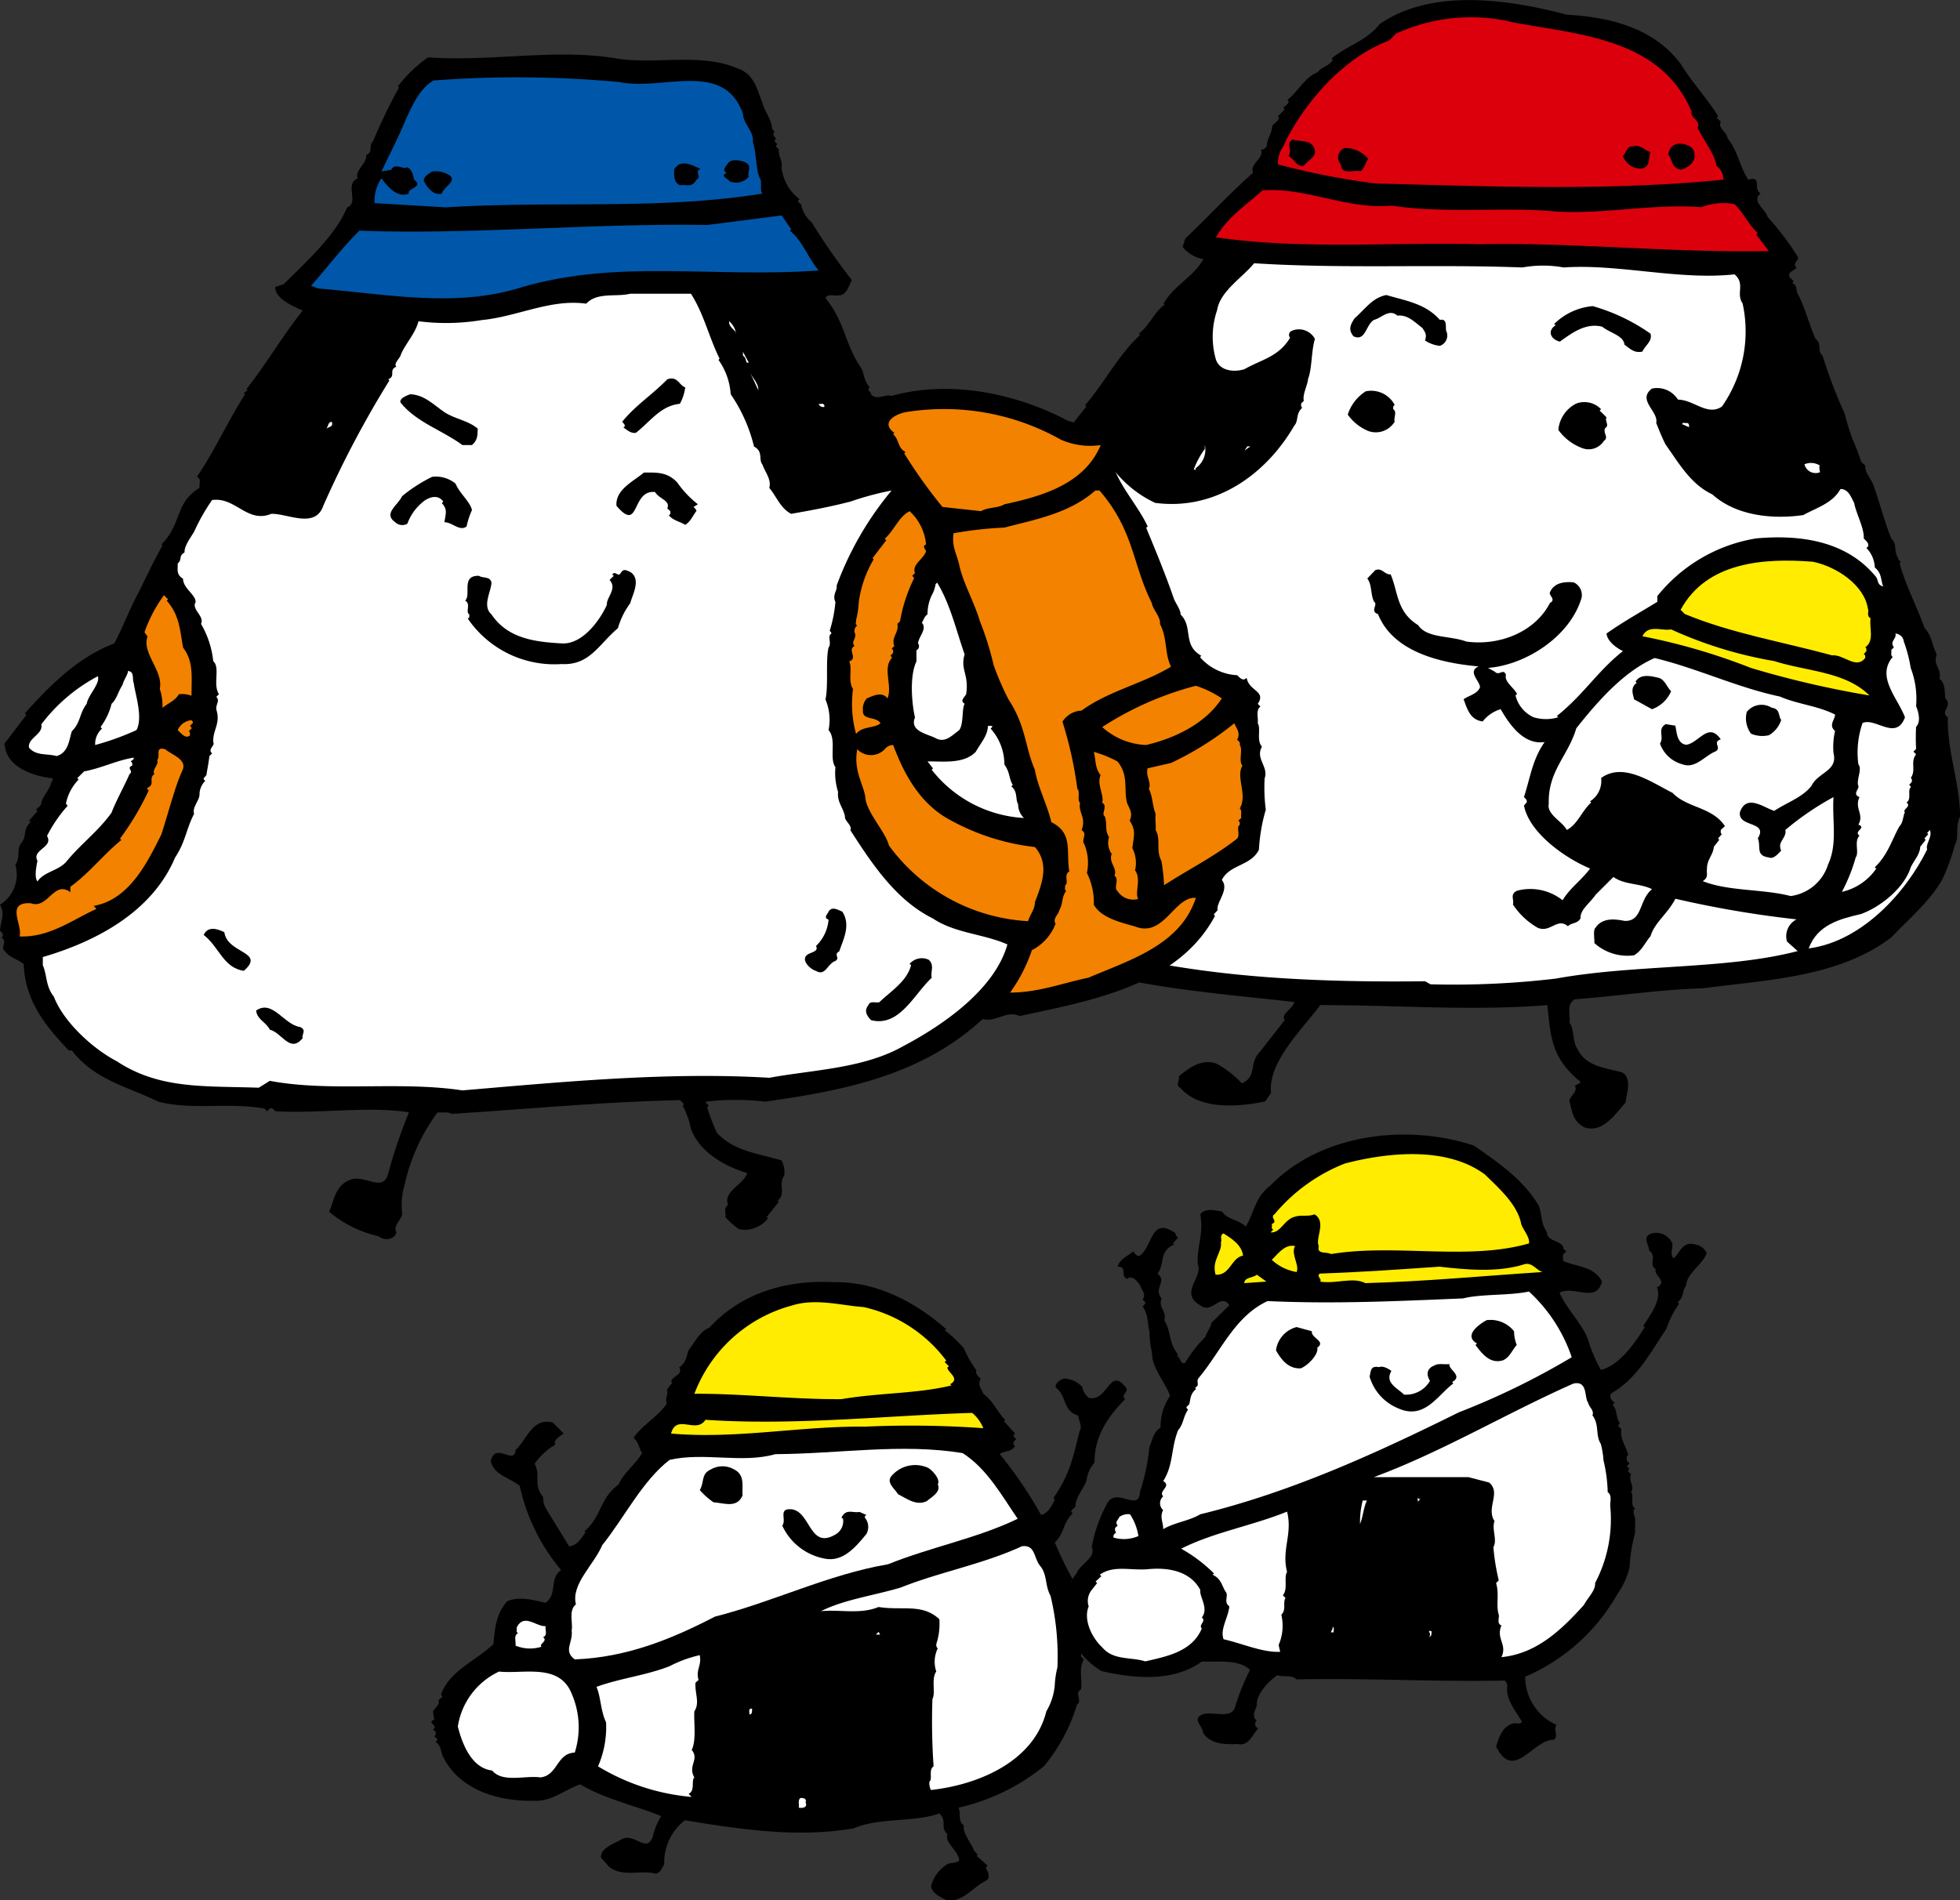 <svg xmlns="http://www.w3.org/2000/svg" width="182.348" height="176.839" viewBox="0 0 182.348 176.839">
  <rect x="0" y="0" width="182.348" height="176.839" fill="#333333" stroke="none"/>
  <g id="Group_543" data-name="Group 543" transform="translate(-1349.531 -686.69)">
    <g id="Group_539" data-name="Group 539" transform="translate(1437.408 686.69)">
      <path id="Path_22630" data-name="Path 22630" d="M1394,757.521c-.213-1.243.356-1.883,0-3.057.64-.853.356-2.064.64-3.059-.322-.674.854-1.527.641-2.311a7.313,7.313,0,0,1,.746-2.56c.179-.32.072-.782.141-1.173,1-1.458,1.14-2.844,1.78-4.48l-.108-.107c.108-.213.5-.318.356-.638l-.108-.143.5-.638-.109-.107c.217-.6.855-1.1.641-1.814.748-.746.392-1.352,1.14-2.311l-.143-.107.535-.533-.143-.107a3.3,3.3,0,0,0,.781-1.529,55.18,55.18,0,0,1,5.618-8.319l-.108-.141c1.814-2.1,3.059-4.624,5.121-6.543l-.141-.107c.925-.64,1.422-1.991,2.418-2.7l-.107-.105c1-1.708,2.808-2.49,3.7-4.125a3.182,3.182,0,0,1-1.921-1.138l.249-.784c2.205-2.1,3.983-4.053,6.294-6.115-.32-.925,1.068-1.281.746-2.2.249.105.392-.107.535-.249,0-.712.5-1.209.5-1.921.213-.249.569-.428.64-.748l-.105-.141.638-.64-.141-.143c.177-.177.5-.354.5-.638l-.108-.108c1.032-.817,1.637-2.132,2.81-2.559.32-.5,1.03-.533,1.422-1.173l-.143-.107c1.458-1.209,3.307-1.67,4.48-3.2,4.835-3.377,12.018-2.311,17.423-.889,3.733.215,8,1.1,10.594,4.588,1.1,1.776,2.49,3.236,3.487,4.87l-.141.141.39.356c-.32.6.567.961.64,1.565.994,1.245,1.1,2.631,1.919,3.84,1.316-.392.392.817,1.14,1.279-.925.712.531,1.529.64,2.17a26.019,26.019,0,0,1,2.806,3.7c.213.39-.569.569-.108,1.03-.211.32-.849.356-.638.889l.389.392-.141.141c.535.32.286.569.5,1,.712,1.35,1,2.7,1.672,4.23.6.356.108,1.1.638,1.529a46.708,46.708,0,0,0,2.062,5.405,23.718,23.718,0,0,0,.748,2.416,16.21,16.21,0,0,1,.782,2.064l.392.354c-.071.64.535,1.209.748,1.814.638,1.778,1.03,3.415,1.67,4.978.6.6.177,1.138.64,1.814-.036.179.177.249.249.356l-.107.141c.392,1.67,1.706,4.266,2.311,6.008.746.819.64,1.529,1.137,2.456-.391,1.03.464,1.243.251,2.273.5.358.5,1.14.531,1.814.783.746-.569,1.209.249,1.78-.07,3.2,1.1,5.972,1.14,9.208-.5,1.1-.036,1.778-.5,2.7a18.52,18.52,0,0,1-1.173,3.2c-1.209,2.1-3.2,3.735-4.729,5.368-4.87,3.7-11.519,3.948-17.531,4.729-4.194.143-7.786.712-11.91,1.03-.817.463-.392,1.424-.5,2.172.463.6.249,1.706.746,2.452.783,1.637,2.6,1.744,4.125,2.168,1.066.535.356,2.241.356,2.81-1,1.1-2.134,2.882-3.84,2.313-1.1-.606-1.1-1.388-1.386-2.418-.072-.428.853-.925.5-1.424.141-.177.39-.141.535-.39-2.7-2.206-2.776-4.089-3.094-7.147-6.968.569-13.9,0-21.12,0-1.957,2.561-4.87,5.37-4.586,8.177l-.535.784c-2.559.533-6.115.817-7.929-1.281-.462-.213.036-.782-.141-1.03.961-.784,2.17-1.742,3.592-1.173a10.108,10.108,0,0,1,2.311,1.812c1.456-.71.6-1.85,1.67-2.949l2.311-2.953c-.428-.531.748-1.03.889-1.672-9.031-1.028-18.63-1.563-26.49-5.757a12.622,12.622,0,0,1-3.733-4.978c.072-.179-.177-.249-.249-.392.462-.392-.32-.712-.141-1.032l-.356-.249a7.258,7.258,0,0,0-.533-2.17c.177-.07.141-.249.141-.39-.461-.213.213-.887-.392-1.138a11.278,11.278,0,0,0-.64-3.84c-.318-.782.25-1.422-.141-2.17Z" transform="translate(-1393.719 -686.69)"/>
      <path id="Path_22631" data-name="Path 22631" d="M1394.948,743.705l.249-.284-.249-.249.249-.249c-.036-.071-.177-.143-.107-.249l.25-.249a.424.424,0,0,1-.143-.392c.143-.392.285-1.281.392-1.671-.07-.072-.177-.145-.107-.249l.248-.249c-.069-.107-.177-.145-.141-.286l.249-.251c-.036-.07-.177-.139-.108-.249.64-.213-.211-.6.251-.887.64-.746.5-1.706.889-2.559-.073-.072-.179-.141-.108-.249l.249-.286a2.954,2.954,0,0,1,.748-2.025c.107,1.279,1.243,2.452,1.422,3.838,1.742,2.134,3.092,4.409,5.26,6.4a10.5,10.5,0,0,0,8.82,2.81c2.273-1.885,5.083-.107,7.68-.889.71-.535.461-1.173.5-1.814-.959-.889-2.454.143-3.449-.356l.533-.533-.141-.105c.746-.463-.358-1.211.39-1.673-.212-.638-.889-.746-1.424-.887-1.351.638-1.814,2.416-2.56,3.447a7.4,7.4,0,0,1-7.288-.141c-1.493-.994-2.347-2.277-3.7-3.305l.107-.145c-1.032-.674-1.316-1.917-2.17-2.808l.141-.143a6.443,6.443,0,0,1-1.671-3.695c-.817-.891-.569-2.277-.638-3.343a1.289,1.289,0,0,1-.143-1.778c.64-1.211.748-2.667,1.527-3.84a31.764,31.764,0,0,1,5.016-8.569c1.207.143,1.386,1.281,2.17,2.026l-.143.143a10.569,10.569,0,0,0,4.23,3.591c5.582.746,10.314-2.633,12.943-7.183.427-.463.107-1.1.746-1.671-.141-.072-.105-.249-.105-.392l.249-.249c-.143-.6.356-1.458.392-2.026.391-1.032.282-2.526.64-3.735a1.684,1.684,0,0,0-2.17-.746.412.412,0,0,0-.141.64c-1.068,1.778-2.669,2.027-4.232,2.915-.961.32-2.311.177-2.667-.889a7.668,7.668,0,0,1,.107-4.588c.284-1.778,2.345-3.023,3.449-4.373,8.32.533,16.568.072,24.96.392a10.69,10.69,0,0,1,3.84,0c5.083-.356,10.737,1.209,15.894.64,1.03.889.105,1.778.748,2.7a12.186,12.186,0,0,1-1.921,9.6c-1.352.925-2.631-.641-4.091-.641a2.292,2.292,0,0,0-2.417-1.03c-1.422,1.066.641,2.132.392,3.2.249.607.531,1.352.887,2.029,1.245,1.742,2.313,3.661,4.339,4.622,2.168,1.957,5.509,2.347,8.462,1.921,1.207-.678,2.737-1.1,3.448-2.418.746-.036,1,.782,1.279,1.281.179.994.961,2.381.891,3.305.211.251.531.428.39.782l-.141.107a2.754,2.754,0,0,1,.781,1.814c.677.569.533,1.138.782,1.778-.674-.215-.354-.6-.782-1.032-2.772-3.269-7.04-3.8-11.023-3.448a14.848,14.848,0,0,0-9.208,5.37v.535c-1.565.959-3.164,1.846-4.729,2.949.071.676.817,1.281,1.529,1.635-2.349,1.849-3.625,4.019-6.153,6.046l.145.108a3.94,3.94,0,0,1-2.313,0,3.015,3.015,0,0,1-1.671-2.029l.143-.143c-.32-.6-1.209-1.136-1.034-1.776-.249-.64-.639.143-1.028-.287l-.641-.354c3.59-.284,7.679-2.987,8.709-6.543a1.308,1.308,0,0,0-.746-1.422c-.887-.072-1.814.036-2.2.925-.141.284.607.674,0,.994-1.386,2.7-4.691,4.019-7.787,3.592-1.492-.567-3.661-.284-4.479-1.529-2.026-1.243-1.849-3.092-2.559-4.727-.535.072-.784-.641-1.422-.392l-.748.782c.463.6.284,1.494.638,2.172.394.249-.424.887.358,1.136,1.384,3.486,5.724,4.552,9.349,4.87-1.03.5.072,1.283.145,1.921-.214.638-1.032.782-1.531,1.138.322.817.571,1.921,1.78,2.062a3.308,3.308,0,0,1,1.669-1.138c.819,1.422,2.136,3.343,4.091,3.059-1.137,1.633-1.316,3.234-1.921,5.119.141.143.32.284.249.5l-.249.284c.463,2.452,3.627,4.8,6.151,5.867-.815,1.1-1.883,1.814-2.559,2.951a4.818,4.818,0,0,0-4.23-.889c-.712.32-.249.855-.391,1.281a6.767,6.767,0,0,0,2.311,2.17c1.173.5,1.814-.994,2.808-.143.32-.354.889-.213,1.175-.746-.072-.783.923-1.458,1.385-2.17l1.672-1.671c1.031.746,2.452.569,3.592,1.137-1.245,1-.853,3.021-2.561,2.951-.889-.179-2.061-.322-2.7.64-.249.213-.07,1.1-.106,1.422a4.6,4.6,0,0,0,3.7,1.138c.746-.463.958-1.1,1.527-1.778.356-1.245,1.635-2.134,2.311-3.484a97.187,97.187,0,0,0,11.27,1.919,1.768,1.768,0,0,0-.887,2.062l.994.889c-6.648,1.742-15.039,1.209-22.5,2.561a80.747,80.747,0,0,1-11.664.531l-.5-.282c-12.338.141-25.281-.533-36.232-4.837-1.279-.712-2.062-2.026-3.341-2.951.211-.463-.714-.961-.5-1.422-1.352-1.491-.714-3.8-1.672-5.369.284-.426-.249-.958-.249-1.279.428-.215.072-.39,0-.64-.284-.535.072-1.173-.392-1.778C1394.558,746.265,1395.161,745.2,1394.948,743.705Z" transform="translate(-1392.637 -674.509)" fill="#fff"/>
      <path id="Path_22632" data-name="Path 22632" d="M1400.248,725.008c.817,1.78,2.7,2.6,4.091,3.842l-1.424.887c-1.919-.6-2.949-2.985-3.84-4.337C1398.9,724.867,1399.858,724.8,1400.248,725.008Z" transform="translate(-1388.445 -648.915)"/>
      <path id="Path_22633" data-name="Path 22633" d="M1401.17,728.744c1.78.6,4.445-.748,5.515,1.03-.251.179-.251.427-.394.64l.143.143c-1.422.746-3.059-.676-4.727,0C1401.136,730.023,1400.354,729.349,1401.17,728.744Z" transform="translate(-1386.7 -645.112)"/>
      <path id="Path_22634" data-name="Path 22634" d="M1406.406,707.894v-.39a2.081,2.081,0,0,1-.887,2.2l.105.107h-.249A7.609,7.609,0,0,1,1406.406,707.894Z" transform="translate(-1382.194 -666.112)" fill="#fff"/>
      <path id="Path_22635" data-name="Path 22635" d="M1410.75,695.609c4.158-.282,7.822,1.814,12.018,1.424,4.835.746,10.24.141,14.72.5,4.443.426,9.351-.712,14.08-.356a5.725,5.725,0,0,1,3.094-.284c.925.925,1.207,1.778,2.167,2.7l-.143.141,1.173,1.529c-8.959.177-18.1-.817-26.877-.64-8.036-.213-16.464.535-24.57-.641C1407.479,698.135,1409.151,697.033,1410.75,695.609Z" transform="translate(-1381.168 -677.898)" fill="#dc000c"/>
      <path id="Path_22636" data-name="Path 22636" d="M1408.288,707.575l-.534.391.249-.391Z" transform="translate(-1379.843 -666.041)" fill="#fff"/>
      <path id="Path_22637" data-name="Path 22637" d="M1409.807,699.521c1.848-3.948,5.546-8.249,9.848-9.85l.641-.64a16.711,16.711,0,0,1,11.023-1.03c6.185,1.138,13.688,1.529,16.5,8.319-.217.463.923.889.531,1.424.464,1.066,1.565,2.381,1.78,3.59a1.57,1.57,0,0,1,.638,1.281c-10.56,1.066-21.581.641-32.39.354a69.384,69.384,0,0,1-9.066-1.776A2.941,2.941,0,0,1,1409.807,699.521Z" transform="translate(-1378.304 -685.897)" fill="#dc000c"/>
      <path id="Path_22638" data-name="Path 22638" d="M1410.2,693.219c.746.249,1.883-.036,2.062,1.03.108.6-.606.853-1.032,1.422-.746.071-.817-.6-1.422-.925C1410.236,694.142,1409.49,693.645,1410.2,693.219Z" transform="translate(-1377.81 -680.235)"/>
      <path id="Path_22639" data-name="Path 22639" d="M1412.783,693.615a2.884,2.884,0,0,1,2.169,1.03c-.32.356-.358.925-.746,1.137-.64-.141-1.78.392-1.814-.638A.929.929,0,0,1,1412.783,693.615Z" transform="translate(-1375.521 -679.85)"/>
      <path id="Path_22640" data-name="Path 22640" d="M1414.254,705.032a2.47,2.47,0,0,1,2.7,1.281c-.179.07-.141.249-.141.39.39.213,0,.889.141,1.138a2.051,2.051,0,0,1-2.452.889,4.428,4.428,0,0,1-1.921-1.529A4.016,4.016,0,0,1,1414.254,705.032Z" transform="translate(-1375.07 -668.618)"/>
      <path id="Path_22641" data-name="Path 22641" d="M1416.055,700.495c1.778.533,3.628.784,4.978,2.311.819-.141.425.817.64,1.14a1.018,1.018,0,0,1-.64,1.279,3.108,3.108,0,0,1-1.386-.5c.177-.5.07-.712-.251-1.173-.71-.533-1.348-1.245-2.311-1.139-.782-.674-1.456.215-2.17.392-.779.428-.779,2.062-1.917,1.529-.463-.569-.356-1,.105-1.671C1414.136,701.74,1414.774,700.744,1416.055,700.495Z" transform="translate(-1374.953 -673.042)"/>
      <path id="Path_22642" data-name="Path 22642" d="M1424.555,724.022c2.029-2.562,4.447-5.3,7.291-6.541,3.981.958,7.642,2.734,11.662,3.587,1.635.714,3.52.855,5.121,1.673,0,.5-.64.961,0,1.529a6.592,6.592,0,0,0-.143,2.062c.426,1.671-1.458,1.778-2.06,3.059-.891,1.1-2.277,1.527-3.45,2.311-.959-.284-2.6-1.635-3.2.141-.179,1.424,2.667.784,1.67,2.418.322.782-.248,1.6,1.03,1.778.392.177.817-.284,1.139-.64-.392-.853.533-1.138.392-1.921a26.423,26.423,0,0,1,4.479-3.057c-.141,2.239.392,4.337-.5,6.258a4.237,4.237,0,0,1-3.484,2.951c-2.631-.676-5.761-.428-8.18-1.386.571-.392.323-.607.392-1.175,0-.853.569-1.243.64-2.026l.5-.64-.107-.141.356-.39c-.141-.072-.107-.249-.107-.394l.39-.354c-1.209-1.812-3.52-1.672-4.87-3.094-1.991-1-4.586-2.878-6.648-1.386a2.245,2.245,0,0,1-1.032,2.17l.108.105c-.891.817-1.281,2.062-2.275,2.56-.392-.78-1.885-1.456-1.673-2.416C1421.89,728,1423.809,726.581,1424.555,724.022Z" transform="translate(-1365.783 -656.248)" fill="#fff"/>
      <path id="Path_22643" data-name="Path 22643" d="M1422.538,702.792l-.145-.108a5.83,5.83,0,0,1,3.592-1.67,17.813,17.813,0,0,1,5.369,2.559c.215.676-.461,1.066-.748,1.67-.746.179-1.173-.284-1.67-.64-.072-.853-1.386-1.1-2.061-1.671-1.529-.39-2.81.569-3.947,1.386C1422.073,704.107,1421.719,703.325,1422.538,702.792Z" transform="translate(-1365.683 -672.529)"/>
      <path id="Path_22644" data-name="Path 22644" d="M1424.1,705.627a2.154,2.154,0,0,1,2.313.533l-.143.108.641.638c-.177.428.32.712-.141,1.032-.179.5.39.817-.107,1.173a1.671,1.671,0,0,1-2.064.64,4.749,4.749,0,0,1-2.166-1.671A3.053,3.053,0,0,1,1424.1,705.627Z" transform="translate(-1365.33 -668.075)"/>
      <path id="Path_22645" data-name="Path 22645" d="M1426.341,693.565c.748-.215,1.1.354,1.672.533-.249.674.072,1.209-.748,1.527a1.768,1.768,0,0,1-1.812-1.173C1425.772,694.167,1425.81,693.529,1426.341,693.565Z" transform="translate(-1362.343 -679.941)"/>
      <path id="Path_22646" data-name="Path 22646" d="M1426.186,718.854c.428-.748,1.386-.535,2.027-.39.674.1.853.849,1.281,1.277a3.043,3.043,0,0,1-1.778,1.673l-1.67-.925c-.074-.428-.394-1.066.248-1.527Z" transform="translate(-1361.901 -655.417)"/>
      <path id="Path_22647" data-name="Path 22647" d="M1429.034,716.161a38.567,38.567,0,0,0,9.6,2.949c2.987.961,6.613.961,8.852,3.2a89.494,89.494,0,0,1-11.021-2.559,57.859,57.859,0,0,0-10.1-2.951C1426.936,715.661,1428.145,716.338,1429.034,716.161Z" transform="translate(-1361.442 -657.594)" fill="#ffec00"/>
      <path id="Path_22648" data-name="Path 22648" d="M1427.721,720.573l.889.143c.143.5.107,1.67,1.032,1.778,1.173-.179,2.062-2.17,3.2-.5-.853.251.177.817-.533,1.137-1,.426-1.849,1.637-3.059,1.173a3.035,3.035,0,0,1-2.062-1.919C1427.614,721.711,1426.9,721.07,1427.721,720.573Z" transform="translate(-1360.628 -653.19)"/>
      <path id="Path_22649" data-name="Path 22649" d="M1428.721,693.416c.569.036,1.353.32,1.283,1.032.141.638-.606,1.245-1.283,1.386-.851-.177-.746-.925-1.137-1.386A1.043,1.043,0,0,1,1428.721,693.416Z" transform="translate(-1360.243 -680.043)"/>
      <path id="Path_22650" data-name="Path 22650" d="M1440.457,713.026c2.239.461,4.8,2.2,5.119,4.373.141.249-.179.64.251.889-.143.887.389,2.1-.5,2.7.141.07.108.213.108.354l-.249.286c.177.07.141.213.141.356-.853,1.1-1.991-.356-3.092-.248-4.552-1.247-9.317-2.029-13.688-3.842l-.394-.39C1430.571,713.026,1435.907,712.67,1440.457,713.026Z" transform="translate(-1359.674 -660.754)" fill="#ffec00"/>
      <path id="Path_22651" data-name="Path 22651" d="M1428.724,706.491c.175.074.141.251.141.392l-.64-.284C1428.225,706.385,1428.545,706.526,1428.724,706.491Z" transform="translate(-1359.603 -667.127)" fill="#fff"/>
      <path id="Path_22652" data-name="Path 22652" d="M1431.3,720.323a1.761,1.761,0,0,1,2.311-.39c.819.1.607.781.891,1.138a2.546,2.546,0,0,1-1.139,1.422,2.7,2.7,0,0,1-1.67-.143A2.394,2.394,0,0,1,1431.3,720.323Z" transform="translate(-1356.666 -654.078)"/>
      <path id="Path_22653" data-name="Path 22653" d="M1435.368,708.587c-.107.32.072.569,0,.64a1.071,1.071,0,0,1-1.422-.746A1.55,1.55,0,0,1,1435.368,708.587Z" transform="translate(-1353.947 -665.276)" fill="#fff"/>
      <path id="Path_22654" data-name="Path 22654" d="M1439.012,733.349c1.957-.71,4.088-2.559,4.623-4.339.285-.638.853-1.171.889-1.919l.5-.641-.108-.141.356-.39-.107-.107.249-.286c.284.642-.426,1.281-.249,1.816-1.989,4.053-6.115,8.567-11.02,9.208C1434.961,734.345,1437.021,733.81,1439.012,733.349Z" transform="translate(-1353.751 -648.294)" fill="#fff"/>
      <path id="Path_22655" data-name="Path 22655" d="M1436.979,737.173c.356-.461-.177-1.494.356-2.026-.6-.428.71-.712-.107-1.032.569-.923-.392-1.529.107-2.56-.71-.284,0-.748-.107-1.03-.213-.607.391-1.529,0-2.028a8.379,8.379,0,0,1,.391-3.838c1.209-.533,3.129,1.706,3.946-.533-.71-1.85-2.7-3.771-1.135-5.618-.251-.141-.074-.428-.144-.64l.249-.249c-.428-.571.282-.784.143-1.281a.838.838,0,0,1,.782.746,13.21,13.21,0,0,1,.64,2.454,8.088,8.088,0,0,1,.5,3.554c.177.428.5,1.424,0,1.921a19.776,19.776,0,0,0,0,2.062l-.249.249.249.249c-.569.746.036,1.46-.5,2.206.141.072.105.213.105.356l-.249.284c.072.072.179.141.143.248-.32.213.105,1.1-.392,1.386.5.394-.426.642-.144.925-.177.249-.141.925-.5,1.281-.674,1.138-1.03,2.6-2.311,3.838l.143.107a5.28,5.28,0,0,1-3.2,2.17A15.71,15.71,0,0,0,1436.979,737.173Z" transform="translate(-1352.214 -657.381)" fill="#fff"/>
    </g>
    <g id="Group_540" data-name="Group 540" transform="translate(1389.665 805.976)">
      <path id="Path_22656" data-name="Path 22656" d="M1369.857,786.633c.179-.318.714-.674.5-.994l.392-.394-.143-.141c.676-2.17,3.343-3.236,4.872-4.729.177-1.6.213-2.7,1.281-3.981,1.138-.5,2.49-.105,3.592.143,1.138-.925.283-2.17,1.422-3.059a18.145,18.145,0,0,1-3.84-7.822c-.925-.784-2.383-.961-2.7-2.311.462-1.85,2.205.459,2.311-1.032,1.068-.959,1.529-3.021,3.448-2.56l1.032,1.032c-.32.213-1.032.639-.782,1.03a6.1,6.1,0,0,0-1.921,1.778c.6,1.173-.177,1.921.784,3.09a2.131,2.131,0,0,0,.389,1.283l2.027,3.307c.712,0,1.209-.855,1.529-1.283l-.107-.1c1.637-1.388,1.386-3.059,3.2-4.373.425-1.068,1.668-1.959,2.165-2.915-.354-.607-.248-.893-.779-1.424.779-1.173,2.347-2.028,3.093-3.2-.213-.463.177-.853,0-1.281l.5-.64-.105-.143c.213-.531,1.138-.638.746-1.277.71-.5.678-1.1.889-1.637.535-.641,1.066-1.778,1.921-2.062,3.021-3.309,7.288-4.481,11.662-4.232,3.768-.072,7.4,1.744,10.383,4.373l-.143.107a11.207,11.207,0,0,1,1.778,1.67,10.422,10.422,0,0,0,1.173,2.062c-.141.179.107.569.392.746-.322.642.036.855.249,1.424.96.71,1.315,1.742,2.026,2.418l-.108.139,1.032,1.141c-.072.07-.177.141-.143.249l.249.282c-.141.141-.32.251-.249.5l.143.141c-.356.569-.994.392-1.422.746a38.743,38.743,0,0,1,3.838,5.654c.676-.141,1-.889,1.281-1.422l-.141-.141c1.565-2.241,1.814-3.769,2.452-6.256.249-.428-.034-.784-.141-1.424-1.46-.463-1.032-1.778-2.029-2.559-.282-.32.394-.855.748-.891a2.486,2.486,0,0,1,1.671.783,1.528,1.528,0,0,0,.64,1.032c1.778.318,1.885-3.023,3.45-.925.211.428-.569.6-.108,1.03-1.814,1.812-2.88,3.7-2.846,5.9a3.081,3.081,0,0,0-.748,1.673c-.211.674-1.064,1.6-1.028,2.418-.141.177-.39.282-.39.5l.141.141c-.963.889-.714,1.776-1.672,2.7a34.071,34.071,0,0,0,1.672,3.448c-.072.071-.179.141-.141.249l.249.249c-.143.071-.107.249-.107.392l.249.249c-.072.072-.179.143-.141.249l.282.284c-.248.074-.107.322-.141.5.249.248.034.96.5,1.279-.214.107-.069.32-.107.5.32.249-.141,1.1.39,1.424-.462.426-.175,1.207-.283,1.776l.283.286c-.531.887-.1,1.919-.283,2.808-.638.356.179,1.066-.356,1.386a16.282,16.282,0,0,1-3.094,5.761,19.368,19.368,0,0,1-7.927,3.84c.215.6,0,.853.249,1.42l.249.249c-.179.678.781,1.744.925,2.311l.356.394-.107.105,1.03.925c-.072.072-.175.143-.141.249.107.249.5.817,0,1.14-1.245.6-2.17,2.062-3.7,1.812-.535-.284-1.283-.6-1.424-1.279a3.3,3.3,0,0,1,1.529-2.062c.354-.213,1.35-.036,1.032-.64-.213-.712-1.316-1.458-1.032-2.17-.712-.6,0-1.173-.746-1.919-2.347.853-5.548.356-7.965,1.384-5.226.927-10.739.074-15.717-.746a4.946,4.946,0,0,0-1.919,4.091c-.215.318-.285.746-.782.887-1.386-.39-3.057.358-4.339-.638l-.779-.889c0-.891,1.207-1.243,1.919-1.671,1.207-.712,2.416,1.492,2.951-.392a6.128,6.128,0,0,1,.746-1.778c-2.49-1-5.191-1.563-7.537-2.951-1.459.5-2.669,1.637-4.339,1.527-3.484.072-7.04-1.138-8.462-4.194-.175-.426-.143-.925-.641-1.281.072-.105.179-.141.141-.284l-.283-.249c.177-.07.141-.249.141-.392l-.249-.249c.569-.354-.641-.6.107-.889Z" transform="translate(-1369.712 -746.672)"/>
      <path id="Path_22657" data-name="Path 22657" d="M1374.787,764.906c2.275.248,5.618-.815,6.756,2.062a7.782,7.782,0,0,1,.286,5.477c-1.708.069-1.565,2.134-3.2,2.311-1.35-.213-3.52.533-4.479-.64-2.1-.249-2.881-2.88-3.2-4.089A6.778,6.778,0,0,1,1374.787,764.906Z" transform="translate(-1368.491 -728.644)" fill="#fff"/>
      <path id="Path_22658" data-name="Path 22658" d="M1373.907,763.668c-.249-.074-.072-.322-.141-.5.674-1.388,1.814-.072,2.7-.143-.074.356.213.853-.248,1.032.5.356-.428.638-.143.887a3.526,3.526,0,0,1-2.418-.105C1373.73,764.448,1373.445,763.916,1373.907,763.668Z" transform="translate(-1365.833 -730.993)" fill="#fff"/>
      <path id="Path_22659" data-name="Path 22659" d="M1376.794,768.955c-.465-1.883,1.669-3.661,2.452-5.511,2.06-2.559,3.695-5.938,6.256-7.929,3.2-.746,6.756.356,9.85-.535,5.974-.034,11.7-1.03,17.421-.1,2.277,1.456,3.661,3.981,5.121,6.113-3.733,1.814-8.108,2.631-12.054,4.232-5.618.959-10.631,3.484-16.106,4.87-4.055,2.1-8.213,3.8-13.048,3.983-1.1-.819-.143-1.529-.286-2.7C1376.543,770.733,1376.08,769.523,1376.794,768.955Z" transform="translate(-1363.349 -738.949)" fill="#fff"/>
      <path id="Path_22660" data-name="Path 22660" d="M1384.228,765.168a11.647,11.647,0,0,1,2.81-1.03c.213.96-.392,1.35-.107,2.311l-.285.251c-.072,1.028.426,1.849-.105,2.665-.073.889.211,2.7-.248,3.592.746.889-.392,1.458.248,2.559-.322.32.105,1.209-.535,1.529l.286.286a20.071,20.071,0,0,1-8.713-2.846,9.145,9.145,0,0,0,.748-4.089c-.535-1.175-.464-2.277-.891-3.307C1379.535,766.308,1382.061,766.021,1384.228,765.168Z" transform="translate(-1362.075 -729.403)" fill="#fff"/>
      <path id="Path_22661" data-name="Path 22661" d="M1384.124,753.443c8.424.567,17.174-.428,24.817-.64a3.561,3.561,0,0,1,1.032,1.422,94.311,94.311,0,0,0-11.023-.143c-5.972-.072-11.873,1.173-18.026.642C1381.421,752.837,1383.271,754.794,1384.124,753.443Z" transform="translate(-1358.627 -740.61)" fill="#ffec00"/>
      <path id="Path_22662" data-name="Path 22662" d="M1391.08,747.933c2.239-.71,4.588,0,6.686.141a13.205,13.205,0,0,1,7.68,4.98l-.143.141.392.392-.143.107c0,.461,1.247,1.028.251,1.563l.141.107c-3.2.782-6.72.676-10.242,1.279-4.481.036-9.385-.533-13.686-.5A13.423,13.423,0,0,1,1391.08,747.933Z" transform="translate(-1357.548 -745.731)" fill="#ffec00"/>
      <path id="Path_22663" data-name="Path 22663" d="M1383.3,755.593a2.16,2.16,0,0,1,2.17,0c1.032.535.71,1.531.783,2.42-.535,1.209-1.672.71-2.7.639a6.724,6.724,0,0,1-1.279-1.138C1382.727,756.7,1382.371,756.021,1383.3,755.593Z" transform="translate(-1357.301 -738.14)"/>
      <path id="Path_22664" data-name="Path 22664" d="M1384.7,766.641h.143c0,.213.032.569-.25.533C1384.63,766.995,1384.489,766.746,1384.7,766.641Z" transform="translate(-1355.011 -726.928)" fill="#fff"/>
      <path id="Path_22665" data-name="Path 22665" d="M1386.907,757.31c1.886.1,1.708,3.874,4.232,2.311a1.423,1.423,0,0,0,.641-1.424l-.143-.105c.428-.891,1.1-.392,1.672-.533l.641.282c-.072.072-.177.143-.143.251a1.341,1.341,0,0,1,.143,1.529c-.889,1.066-2.064,2.56-3.733,2.309a5.429,5.429,0,0,1-4.089-3.092C1386.553,758.268,1385.736,757.272,1386.907,757.31Z" transform="translate(-1353.483 -736.155)"/>
      <path id="Path_22666" data-name="Path 22666" d="M1387.038,770.828c.249-.034.64.038.5.394.213.5-.285.567-.64.5C1386.969,771.435,1386.79,771.076,1387.038,770.828Z" transform="translate(-1352.723 -722.796)" fill="#fff"/>
      <path id="Path_22667" data-name="Path 22667" d="M1395.363,762.889c3.663-1.458,7.647-2.168,11.27-3.838,1.317-.179,1.068,1.171,1.778,1.919.607.889.356,1.706.891,2.7a24.125,24.125,0,0,1,.638,6.648,8.543,8.543,0,0,0-.248,1.673,5.694,5.694,0,0,1-.782,2.416c-1.14,4.622-6.222,6.825-10.739,7.324a1.415,1.415,0,0,1-.141-.781c.32-.215-.107-1.1.39-1.422a59.719,59.719,0,0,1-.108-6.26c.322-.6-.141-1.881.358-2.56a2.859,2.859,0,0,1,.141-2.168c-.141-.071-.141-.249-.141-.392a5.9,5.9,0,0,0,.284-2.311c-1.6-1.493-3.45-.78-5.654-1.136-1.708.71-3.591.211-5.367.39C1390.137,763.991,1392.875,763.637,1395.363,762.889Z" transform="translate(-1351.697 -734.448)" fill="#fff"/>
      <path id="Path_22668" data-name="Path 22668" d="M1390.9,763.3h-.391l.249-.248Z" transform="translate(-1349.152 -730.481)" fill="#fff"/>
      <path id="Path_22669" data-name="Path 22669" d="M1391.293,756.287a2.9,2.9,0,0,1,3.446-.784c.5.32,1.138,1.1.889,1.531.32.71-.569,1.169-1.03,1.563-.994.461-1.85-.248-2.667-.642C1391.645,757.459,1390.827,756.89,1391.293,756.287Z" transform="translate(-1348.514 -738.192)"/>
    </g>
    <g id="Group_541" data-name="Group 541" transform="translate(1448.542 792.266)">
      <path id="Path_22670" data-name="Path 22670" d="M1400.456,780.626c.392-.961,1.847-1.458,1.422-2.454a13.182,13.182,0,0,1,1.529-4.232c.889-1.243,2.88.963,2.951-.887a19.858,19.858,0,0,0,.889-4.232c.284-.6.32-1.281,1.03-1.778a5.079,5.079,0,0,1,.889-2.951c-.424-1.207-1.742-2.7-1.671-3.946a9.974,9.974,0,0,1-.249-2.064c-.213-.78-.072-1.527-.64-2.311.072-.105.286-.177.249-.39l-.249-.251c.392-.5-.143-.923-.249-1.384-.284-.286-.5-.748-1.03-.64l-.141.106c-.714-.249.069-1.138-.891-1.138.143-.71,1.032-1.032,1.422-1.422.179.141.32.535.64.39,1.209-.887,1-3.589,3.2-2.166.179.139.143.39.356.5l-.5.533.141.106c-1.458.569-.854,1.885-1.563,2.7.958.746-.428,1.352.39,2.311-.356.891.5,1.14.249,2.027.677,1.137.358,2.026,1.281,3.2l-.107.143c.392.143.251.746.748.64a12.466,12.466,0,0,1,1.919-2.456c.036-.318.535-.921.535-1.277l1.671-1.637c-.818-1.245-1.6.889-2.7,0-2.026-1.137.32-2.633-.249-3.84-.036-1.883.569-2.774.249-4.622.462-.64,1.458-.356,2.062-.248.249.64,1.529.746,2.168,1.386.819-1.352.819-2.7,2.313-3.842,4.693-4.8,12.658-5.759,18.914-3.695,2.347,1.633,4.624,3.2,6.044,5.616.322.962.179,1.6.746,2.456-.034.887,1.531.746,1.531,1.527l.283.249c-.462.318-.318.569-.283.889,1.245.569,2.844.464,3.592,1.919-.533,2.062-2.633.32-3.948,1.032.712,1.673,2.382,3.092,2.808,4.87a14.887,14.887,0,0,0,1.032,2.311c1.742-.39,3.236-2.6,4.091-3.981l-.145-.107c.606-.959,1.744-2.383,1.281-3.59,1.068-.535-.39-1.175-.107-1.673-.746-.533.179-1.136-.638-1.778.034-.5-.712-1.245.249-1.563a1.637,1.637,0,0,1,1.921.925c.07.5-.249.923.1,1.386.642-.463.783-1.637,2.064-1.281a1.412,1.412,0,0,1,1.032.782c-.358,1.1-1.85,1.85-1.921,3.061-.392.461-.143,1.028-.781,1.528l.141.141a8.373,8.373,0,0,0-1.173,2.311c-1.422,2.1-2.7,4.624-5.119,6.01-.286.32,0,.676.283.889-.072.07-.177.143-.141.249.426.5.215,1.032.64,1.671-.072.072-.177.143-.143.249l.286.286c-.179.853.39,1.493.639,2.416-.249.107-.108.32-.141.5l.249.286-.249.249.249.249c-.072.072-.177.141-.107.248l.249.249c-.284.676.392,1.1,0,1.672.32.282-.141,1.207.392,1.527-.251.107-.106.356-.143.535.25.318.072,1.245.143,1.671a15.63,15.63,0,0,0-.533,3.305,7.3,7.3,0,0,1-1.137,2.454,17.939,17.939,0,0,1-8.569,7.68,4.9,4.9,0,0,0,2.915,4.481c-.354.5.249.925-.249,1.388-1.919-.072-3.7,3.946-5.369.638.177-.569.535-1.993,1.67-2.17.249-.034.569.108.746-.141-.674-1.1-1.491-2.1-1.384-3.2a.664.664,0,0,0-.249-.642c-6.046.145-12.979-.249-19.344-.105-.461-.464-1.245-.177-1.778-.392-.923.6-2.026,1.887-1.919,2.808-.069.287-.568,1.032,0,1.424-.249.107-.107.318-.141.5l.249.251c-.535.569-.891,1.67-1.919,1.42-1.068.038-2.454.072-3.2-1.03.072-.569-1.243-1.386.143-1.778.925-.177,2.418.427,2.808-.533a20.7,20.7,0,0,1,1.422-3.556c-1.066-1.03-3.092-.71-4.48-.782-2.629,1.921-6.292,1.6-9.351.889a7.6,7.6,0,0,1-3.448-4.872C1399.744,783.293,1399.354,781.9,1400.456,780.626Z" transform="translate(-1399.318 -739.778)"/>
      <path id="Path_22671" data-name="Path 22671" d="M1400.544,763.6a1.606,1.606,0,0,1,.282-1.531l.5-.638-.143-.143.533-.5-.141-.141c1.279-.891,2.772-.392,4.373-.5,1.671-.179,3.948,0,4.978,1.919-.107.64.818,1.706.141,2.562.461.356-.354.676,0,1.032-.923,2.166-3.27,2.593-5.262,3.057-1.315-.427-2.951-.072-3.981-1.281C1400.755,766.44,1400.045,764.77,1400.544,763.6Z" transform="translate(-1398.267 -719.692)" fill="#fff"/>
      <path id="Path_22672" data-name="Path 22672" d="M1401.88,759.222c-.141-.107-.105-.249-.105-.392l.249-.249c-.32-.284.069-.533.143-.781a1.406,1.406,0,0,1,1-.249,5.082,5.082,0,0,1,.78,2.025,3.42,3.42,0,0,1-2.311.143C1401.562,759.471,1401.739,759.365,1401.88,759.222Z" transform="translate(-1397.046 -722.214)" fill="#fff"/>
      <path id="Path_22673" data-name="Path 22673" d="M1404.094,766.181c-.5-.5.819-.925,0-1.422.962-1.494.714-3.093,1.388-4.729.533-.64.426-1.173.923-1.919-.07-.074-.177-.143-.139-.249l.249-.249c.141-.535.069-.925.638-1.424l-.105-.105c.533-.286.036-.535.354-.925,2.1-2.524,3.343-5.726,6.4-7.147,6.223.286,12.195,0,18.2-.249,1.637-.426,4.338-.249,6.115-.64a14.632,14.632,0,0,1,3.981,6.115,69.468,69.468,0,0,1-10.489,5.121c-7.75,3.838-15.609,7.432-24.071,9.494-1.068.638-2.382.746-3.45,1.386.038-.571-.356-1.138,0-1.778A.847.847,0,0,1,1404.094,766.181Z" transform="translate(-1394.885 -732.516)" fill="#fff"/>
      <path id="Path_22674" data-name="Path 22674" d="M1414.639,757.422c.533,2.1-.533,3.518,0,5.616-.32.5.105,1.6-.392,2.17l.249.249c-.285.461.107,1.066-.39,1.563a4.472,4.472,0,0,1-.25,2.81l.143.638c-1.671.073-3.52-.78-5.264-1.169-.354-.927.428-1.992.535-3.059-.535-.392-.107-.891-.286-1.281-.426-.569-.39-1.245-1.277-1.67l.141-.107a14.1,14.1,0,0,0-3.059-2.311C1407.812,759.341,1411.4,758.737,1414.639,757.422Z" transform="translate(-1393.909 -722.333)" fill="#fff"/>
      <path id="Path_22675" data-name="Path 22675" d="M1406.939,745.188c.143-.141-.177-.638.249-.782.784.5,1.672,1.064,1.814,2.06-1.1.179-1.209,1.885-2.56,1.778C1406.052,746.86,1407.082,746.182,1406.939,745.188Z" transform="translate(-1392.362 -735.202)" fill="#ffec00"/>
      <path id="Path_22676" data-name="Path 22676" d="M1408.912,746.336l.887.64-2.06.145C1407.775,746.549,1408.52,746.658,1408.912,746.336Z" transform="translate(-1390.992 -733.294)" fill="#ffec00"/>
      <path id="Path_22677" data-name="Path 22677" d="M1409.222,747.721c-.248-.108-.072-.356-.143-.533.641-.213-.213-.6.249-.889a16.317,16.317,0,0,1,6.543-4.729c3.948-1.032,9.494-1.635,13.05,1.03,1.314,1.281,2.949,2.739,3.343,4.481.07.533.851,1.281.746,1.921-5.618,1.635-12.481,0-18.418.994-.389-.249-1.352.07-1.137-.746-.356-.748.748-2.241-.394-2.951-.708.249-1.207,0-1.919.249-.923.285-1.279,1.529-2.168,1.424Z" transform="translate(-1389.772 -738.873)" fill="#ffec00"/>
      <path id="Path_22678" data-name="Path 22678" d="M1411.2,745.011c-.428.71.426,1.778.141,2.416a4.454,4.454,0,0,1-2.311-1.135C1409.595,745.757,1410.237,744.8,1411.2,745.011Z" transform="translate(-1389.72 -734.634)" fill="#ffec00"/>
      <path id="Path_22679" data-name="Path 22679" d="M1411.142,748.786l1.422.39c-.105.642,1.352.925.5,1.531.145.567-.78,1.6-1.525,1.919-1.14.07-1.814-.784-2.313-1.671A2.579,2.579,0,0,1,1411.142,748.786Z" transform="translate(-1389.525 -730.872)"/>
      <path id="Path_22680" data-name="Path 22680" d="M1411.342,746.733c4.088-.143,7.432-.392,11.128-.641,2.49.284,5.475.569,7.965-.249.712-.141,1.138.676,1.635.746-5.475.356-11.055.889-16.5,1.034-1.173-.607-2.739.105-4.23-.145C1411.626,747.3,1410.95,746.982,1411.342,746.733Z" transform="translate(-1387.555 -733.797)" fill="#ffec00"/>
      <path id="Path_22681" data-name="Path 22681" d="M1411.939,762.82c.215,0,.07.32.107.5h-.249C1411.8,763.14,1412.009,763.035,1411.939,762.82Z" transform="translate(-1386.979 -716.996)" fill="#fff"/>
      <path id="Path_22682" data-name="Path 22682" d="M1413.422,756.9h.392c-.356.786-.356,1.531-.641,2.172A8.023,8.023,0,0,1,1413.422,756.9Z" transform="translate(-1385.654 -722.847)" fill="#fff"/>
      <path id="Path_22683" data-name="Path 22683" d="M1414.494,750.8c.318-.141.815.107,1.137.356-.641,1.1.533,1.565,1.173,2.2a2.568,2.568,0,0,0,2.416-1.279c-.392-.64-.249-1.173.392-1.422.392-.249.959-.071,1.422-.143-.141.5,1.316,1.1.249,1.67l.107.143c-1.46,1.068-2.667,3.413-5.121,2.311a4.581,4.581,0,0,1-2.667-2.951C1413.746,751.091,1413.677,750.663,1414.494,750.8Z" transform="translate(-1385.194 -729.157)"/>
      <path id="Path_22684" data-name="Path 22684" d="M1432.361,751.452c1.386-.318.994,1.317,1.386,1.778.036.356.6.746.392,1.173.674.889.249,1.812.782,2.667a7.859,7.859,0,0,1,.248,1.527,13.74,13.74,0,0,1,.391,2.953c.462.318.177.959.249,1.422a12.716,12.716,0,0,1-1.422,7.04c.07.676-.676,1.35-1.032,2.026-2.2,2.454-4.479,4.55-7.68,4.87.571-1.207-.533-1.706,0-2.951-.462-.177-.177-.674-.249-1-.284-.923.072-1.881-.249-2.949l.249-.249a20.073,20.073,0,0,1-.5-3.094c.392-.64-.177-1.67.105-2.418-.815-1.243.641-2.631-.5-3.59l-1.919-.5H1413.8C1420.2,757.78,1426.1,754.227,1432.361,751.452Z" transform="translate(-1385 -728.276)" fill="#fff"/>
      <path id="Path_22685" data-name="Path 22685" d="M1415.856,756.777c.072.036.143.179.248.107l-.248.249Z" transform="translate(-1382.967 -722.971)" fill="#fff"/>
      <path id="Path_22686" data-name="Path 22686" d="M1416.623,763.037c0,.213.038.531-.248.5C1416.766,763.355,1416.056,762.858,1416.623,763.037Z" transform="translate(-1382.455 -716.819)" fill="#fff"/>
      <path id="Path_22687" data-name="Path 22687" d="M1419.77,748.491a2.794,2.794,0,0,1,2.559,1.03,3.753,3.753,0,0,0,.249,1.281c-.426.461-.638,1.138-1.277,1.424-1.175.354-1.887-.535-2.561-1.424l.141-.141C1417.638,749.949,1418.953,748.953,1419.77,748.491Z" transform="translate(-1380.481 -731.218)"/>
    </g>
    <g id="Group_542" data-name="Group 542" transform="translate(1349.531 691.754)">
      <path id="Path_22688" data-name="Path 22688" d="M1349.531,768.36a3.281,3.281,0,0,0,1.422-3.731c.5-.642.11-1.35.5-1.919.676-.819.107-1.245.925-2.029l-.141-.143.78-.887-.139-.143c.177-.179.5-.354.5-.641.105-.569.853-1.315.923-1.919.143-.071.107-.213.107-.356-1.706-.177-3.838-.925-4.337-2.561l-.143-.638,2.062-2.7-.144-.145c2.454-2.736,4.98-5.224,8.321-6.505.819-1.565,1.245-2.774,2.062-4.373.82-1.563,1.386-2.915,2.418-4.729l-.105-.107c1.955-1.921,1.207-3.84,3.554-5.262-.072-.32.215-.853-.249-1.03,1.635-2.382,2.951-5.3,4.48-7.68l-.107-.107.356-.284-.107-.107c1.919-2.416,3.235-4.8,5.226-7.289-.959-.426-2.593-1.138-2.559-2.2l.783-.249c2.17-2.17,4.833-4.552,5.9-7.147,1.171-.428-.284-2.2.994-2.7-.354-.676.924-1.458.784-2.168.712-.32.177-.925.638-1.281a49.885,49.885,0,0,1,2.418-5.013l-.105-.105a12.6,12.6,0,0,1,2.808-2.7c6.115.426,11.946-.889,17.777.141,3.592.5,7.678-.569,11.021.889,1.6.533,1.814,2.026,2.311,3.2.107.64.891,1.6.891,2.418l.248.284c-.141.072-.105.213-.105.356l.248.284c-.072.07-.179.141-.143.248l.249.249c-.036.072-.177.143-.105.249l.249.249c-.072.676.354.961.249,1.673a4.229,4.229,0,0,0,1.67,2.951c-.072.072-.177.141-.141.249l.284.249a2.941,2.941,0,0,0,.994,1.67,57.8,57.8,0,0,0,3.733,5.37c-.249.392-.463,1.458-1.281,1.422-.39.072-.923-.213-1.171.249,1.885,2.349,1.74,4.232,3.343,6.543.284.569.177,1.068.781,1.778-.392.248.177.392.105.64.569.6,1.352-.072,1.919.141,5.477-1.529,11.63-.213,16.393,2.313a7.525,7.525,0,0,0,3.449.249c1.209-.322,1.529-1.993,3.095-1.529a1.3,1.3,0,0,1,.746,1.137c.07.5-.533.676-.889,1.138l.143.141-.641.891.107.141a17.523,17.523,0,0,0-1.672,2.311c.64,1.778,2.311,3.627,3.094,5.367l-.143.107c.925,2.241,1.742,4.2,2.559,6.543.108.392.676,1.1.643,1.529,1.207,1.209.141,2.81,1.919,3.84l-.107.143a4.946,4.946,0,0,0,3.448,1.67c.215.177.428.5.748.354l.141-.105c.214,1.245,1.849,1.209,1.03,2.416l.25.249c-.461.356-.179,1.034-.25,1.565.32.463-.141,1.6.392,2.17-.641,1.137.642,1.849.248,2.951a16.125,16.125,0,0,0,.108,2.915,16.435,16.435,0,0,0-.64,3.733c-.781,1.531-2.736,1.352-3.449,2.808.746.891-.569,2.1-.389,2.808l-.358.394.108.143c-3.484,6.507-11.59,7.891-18.169,9.315-1.279-.571-2.132.6-3.448.283-5.654,5.228-12.873,6.65-20.231,7.68a23.963,23.963,0,0,0-5.511,0c-.036.177.179.248.249.356-.036.107-.143.141-.107.284a19.172,19.172,0,0,0,.889,2.275c1.635,1.742,3.948,1.921,6.01,2.561a2.44,2.44,0,0,1,.249,1.42c-.6.748.213,1.78-.641,2.313l.143.105-1.14,1.424.108.141a2.757,2.757,0,0,1-2.667,1,6.4,6.4,0,0,1-1.279-1.138c.072-.39-.215-.784.249-1.138-.5-1.243,1.456-1.885,1.778-2.953-2.134-.638-4.409-1.953-5.228-4.087a7.76,7.76,0,0,0-.782-2.206l.143-.107-.392-.39c-7.5.179-13.867.817-21.263,1.281-.354-.251-.853-.072-1.279-.145a17.583,17.583,0,0,0-3.059,6.688,6.769,6.769,0,0,0-.249,2.667c.072.569-.887,1.136-.533,1.814-.179.746-1.176.78-1.673.354a10.688,10.688,0,0,1-4.584-2.275c.459-.927.5-2.383,1.919-2.951,1.35-.6,3.128,1.279,3.59-.642a48.8,48.8,0,0,1,1.921-5.654c-3.769-.6-8.356.145-12.445-.105-.141-.143-.249-.354-.5-.249l-.249.249-.248-.249c-3.448-.6-6.682.179-9.882-.64-2.882-1.422-5.9-1.989-8.036-4.763h-.284c-2.56-2.669-4.055-4.872-4.2-8.036-.6-.5-1.317-.569-1.814-1.281-.356-.284.356-.851-.249-1.171.249-.177.105-.5-.143-.642C1349.6,769.855,1350.028,769.215,1349.531,768.36Z" transform="translate(-1349.531 -689.237)"/>
      <path id="Path_22689" data-name="Path 22689" d="M1351.611,736.1c1.635.6,2.134-2.17,3.7-1.03v-.5c1.778-1.281,3.023-2.953,4.729-4.339l-.107-.141a25.983,25.983,0,0,0,2.667-4.481c-.07-.07-.177-.143-.105-.249.748-.356.036-.853.638-1.281-.284-.39.464-.887.251-1.279.356-.464-.251-1.281.748-1.032.6.535,2.167.963,1.563,2.062a19.466,19.466,0,0,0-.783,2.17c-.39,1.207-.78,2.631-1.135,3.7-1.245,2.488-2.953,6.08-6.294,6.648l.249.286c-2.275,1.03-4.373,2.667-7.147,2.559C1350.9,738.127,1349.23,735.991,1351.611,736.1Z" transform="translate(-1348.765 -657.116)" fill="#f38200"/>
      <path id="Path_22690" data-name="Path 22690" d="M1352.036,722.813a15.92,15.92,0,0,1,5.26-4.481c.25.676-.923,1.78-1.031,2.56-.712.927-.533,1.708-1.386,2.559-.248.714-.284,1.993-1.422,2.311-.855-.249-1.919,0-2.559-.78C1350.719,724.093,1352.246,723.737,1352.036,722.813Z" transform="translate(-1348.194 -660.47)" fill="#fff"/>
      <path id="Path_22691" data-name="Path 22691" d="M1351.364,731.74c-.567-1.032,1.531-1.245.889-2.311a13.117,13.117,0,0,1,1.921-2.808c-.072-.107-.179-.143-.143-.286a4.525,4.525,0,0,1,1.175-2.168l-.141-.107.638-.64c1.6-.284,3.021-1.03,4.622-1.279.036.179-.179.249-.284.354.177.107.143.249.143.392-.6.213.177.5-.25.781-.462,1.066-1.313,2.6-1.671,3.592-1.28,1.778-2.877,2.917-4.232,4.588-.781.853-2.026.889-2.667,1.814C1351.081,733.3,1351.225,732.451,1351.364,731.74Z" transform="translate(-1347.88 -656.704)" fill="#fff"/>
      <path id="Path_22692" data-name="Path 22692" d="M1351.534,762.159c4.978-1.458,10.168-4.2,12.3-9.246,1-1.525,1.032-2.665,1.778-4.087-.213-.571.5-1.243.5-1.778a1.783,1.783,0,0,1,.533-1.281c-.07-.072-.177-.141-.143-.249l.248-.284c.107-.676.179-.959.286-1.78l.249-.249c-.461-.39.32-.746.107-1.028-.07-1.14.71-1.744.282-3.059-.034-.569.358-.784,0-1.173l.249-.249c-.6-.889.145-2.49-.531-3.059a8.688,8.688,0,0,0-1.14-3.484c.356-.712-.923-1.352-.5-2.026,0-.712-1.171-1.279-1.171-2.17-.676-.426-.464-.889-.5-1.42.462-.394.036-.676.64-1.032-.036-.607.569-1.386.889-1.921a18.046,18.046,0,0,1,1.671-2.951c2.17-.32,3.271,2.2,5.513,1.281,1.527-.036,4.087,1.422,4.834-.748a94.36,94.36,0,0,1,6.151-11.662l-.107-.107c.748-.318,0-.853.748-1.171-.249-.32.249-.676.392-1.032.354-.994,1.386-2.027,1.671-3.2a20.243,20.243,0,0,0,5.866-.107c3.341-.32,6.4-1.991,9.741-1.529,1.034-1.1,2.74-.6,4.091-.923h5.652c1.211,1.883,1.673,4.053,2.667,6.044l-.105.107a6.242,6.242,0,0,1,1.137,3.2,14.752,14.752,0,0,1,2.17,4.87c.887.463.39,1.173.78,1.673.25.71.855,1.386.64,2.168.676.817,1.032,1.885,2.029,2.418,2.026-.354,3.554-.64,5.511-1.138a27.918,27.918,0,0,1,3.838-1.032,30.007,30.007,0,0,0-5.117,8.856c.108.426-.429.815-.109,1.527a12.676,12.676,0,0,1-.531,2.667c.069.105.175.141.141.284-.392.213.07.889-.249,1.279-.284,1.211,0,3.486-.284,4.836a4.875,4.875,0,0,1,.284,2.844c.78.891.034,2.6.639,3.45a5.888,5.888,0,0,0,.249,2.311c-.107.925.465,1.422.64,2.275-.072.39.712.853.5,1.279,1.991,3.094,4.23,6.509,7.68,8.215,2.063,1.384,4.691,1.422,6.933,2.416-1.174,4.16-5.9,7.468-9.743,9.492-3.661,2.062-8.354,2.172-12.409,2.917-9.456-.569-19.342.392-28.55,1.173-5.9-.889-12.268.177-17.922-.889l-1.028.64c-4.944-.179-9.209.177-13.193-2.454-2.38-1.243-5.014-3.769-5.865-6.01-.783-.994-.607-1.919-1.032-2.949Z" transform="translate(-1347.551 -678.164)" fill="#fff"/>
      <path id="Path_22693" data-name="Path 22693" d="M1354.629,723.45l-.141-.141a6.122,6.122,0,0,0,1.03-2.17c.462-.39.607-1.136,1.03-1.776.038-.32.5-.961.5-1.281.641.107.354.746.533,1.137.108.961.889,3.2.249,4.373a24.671,24.671,0,0,1-3.84,1.388A1.909,1.909,0,0,1,1354.629,723.45Z" transform="translate(-1345.135 -660.717)" fill="#fff"/>
      <path id="Path_22694" data-name="Path 22694" d="M1356.29,717.991a12.951,12.951,0,0,1,1.814-3.448l.39.392-.141.107c1.209,1.35,1.243,2.808,1.529,4.371.994,1.314.782,2.7.782,4.481a2.568,2.568,0,0,0-1.176-.141c-.318.6-1.1.887-1.527,1.279a4.867,4.867,0,0,0-.248-1.776c.356-1.673-1.706-3.343-1.138-4.872Z" transform="translate(-1342.848 -664.217)" fill="#f38200"/>
      <path id="Path_22695" data-name="Path 22695" d="M1359.126,720.39c.072.1.177.141.107.283l-.249.248c.07.072.177.143.141.249l-.249.248c.141.072.107.251.107.394-.429.354-.819-.215-1.14-.5A1.55,1.55,0,0,1,1359.126,720.39Z" transform="translate(-1341.311 -658.437)" fill="#f38200"/>
      <path id="Path_22696" data-name="Path 22696" d="M1360.981,730.467c.284,2.027,3.876,1.778,1.814,3.592-1.919-.282-2.275-2.205-3.735-3.341C1359.454,729.865,1360.343,730.147,1360.981,730.467Z" transform="translate(-1340.11 -648.783)"/>
      <path id="Path_22697" data-name="Path 22697" d="M1365.6,735.641c.676.286.107.712.249,1.032-1.171,1.458-1.917-.5-3.059-.784-.354-.71-1.171-.925-1.277-1.776C1363.038,733.045,1364.1,735.428,1365.6,735.641Z" transform="translate(-1337.687 -645.138)"/>
      <path id="Path_22698" data-name="Path 22698" d="M1368.566,698.191c10.558.392,21.44-.71,32.39-.533l6.9-.887.889,1.279-.108.141c1.209,1,1.671,2.526,2.667,3.7-9.707.712-18.56-1.066-27.522,1.529-6.185,1.991-12.62.676-19.057.143l-.639-.251C1365.686,701.5,1366.822,699.935,1368.566,698.191Z" transform="translate(-1335.141 -681.787)" fill="#0057aa"/>
      <path id="Path_22699" data-name="Path 22699" d="M1365.3,706.425c.177.5-.287.461-.5.64C1364.978,706.853,1364.94,706.461,1365.3,706.425Z" transform="translate(-1334.434 -672.243)" fill="#fff"/>
      <path id="Path_22700" data-name="Path 22700" d="M1367.692,699.7c.535.712,1.458,1.885,2.561,1.424-.25-.464,1.422-.607.5-1.281-.107-.284-.141-.889-.641-1.173-.463.249-1.135-.463-1.527.249l-.891.141c.641-1.35,1.6-3.2,2.277-4.87.5-1.03,1.209-2.808,2.561-3.592a103.689,103.689,0,0,1,17.278.143c4.053.853,9.707-2.1,11.52,2.951.036.994,1.032,1.6.925,2.667.356,1.066.248,2.452.638,3.341.249.215-.034,1.173.249,1.424-9.812,1.563-19.235.638-29.439,1.279l-6.648-.392A3.728,3.728,0,0,1,1367.692,699.7Z" transform="translate(-1332.207 -688.172)" fill="#0057aa"/>
      <path id="Path_22701" data-name="Path 22701" d="M1371.684,709.016a2.89,2.89,0,0,1,2.172.638c.354.891,1.348,1.672,1.525,2.456a7.017,7.017,0,0,0-.5,1.525c-.638.5-1.315-.39-2.062-.39.108-.782.32-1.207-.249-1.778l.143-.141c-.461-.64-1.14-.463-1.671-.143a4.659,4.659,0,0,0-1.672,2.2.961.961,0,0,1-1.135-.141c-1.14-.817.249-1.565.638-2.416A13.969,13.969,0,0,1,1371.684,709.016Z" transform="translate(-1331.471 -669.712)"/>
      <path id="Path_22702" data-name="Path 22702" d="M1369.168,705.138c1.314.036,2.2.994,3.2,1.671.963.64,2.17.748,3.094,1.529-.036.569.034,1.03-.535,1.529h-.887c-1.885-1.388-4.268-2.1-5.759-3.948C1368.136,705.53,1368.81,705.279,1369.168,705.138Z" transform="translate(-1331.015 -673.515)"/>
      <path id="Path_22703" data-name="Path 22703" d="M1370.142,694.723a2.466,2.466,0,0,1,1.673.392c.569.569-.641,1.066-.784,1.673-.817.177-1.352-.571-1.67-1.175C1369.324,695.222,1369.752,694.971,1370.142,694.723Z" transform="translate(-1329.928 -683.83)"/>
      <path id="Path_22704" data-name="Path 22704" d="M1372.571,713.9c.392.249,1.066.034,1.171.638-.034.853-.887,2.17,0,2.951,1.5,2.241,4.019,2.56,6.507,2.7,1.992.141,3.627-2.239,4.232-3.591-.072-.676,1-1.494.249-2.311l.392-.39-.143-.107c.284-.43.533.284.781-.143.286-.461.535-.249.891-.107,1.068.676.177,2.17,0,2.918a6.976,6.976,0,0,0-1.14,2.311c-1.814,1.529-2.629,3.482-5.262,3.343a9.748,9.748,0,0,1-8.711-4.232c.179-.072.141-.249.141-.392-.389-.215.179-.994-.389-1.279C1371.895,715.669,1370.865,713.858,1372.571,713.9Z" transform="translate(-1328.018 -665.382)"/>
      <path id="Path_22705" data-name="Path 22705" d="M1380.932,708.8c1.176,0,2.17-.071,3.095.925a9.453,9.453,0,0,0,1.919,2.026l-.392.249c.074.141.285.215.249.392-.354.463-.5.923-1.03,1.279-.5-.318-1.1-.39-1.529-.887.177-.072.143-.248.143-.392l-.284-.251c.318-.748-.784-.887-1.138-1.527-2.241-.248-1.388,3.876-3.592,1.279C1378.265,710.4,1379.9,709.657,1380.932,708.8Z" transform="translate(-1321.021 -669.892)"/>
      <path id="Path_22706" data-name="Path 22706" d="M1382.833,704.48c.958-.354,1.1.571,1.67.748a4.276,4.276,0,0,1-.5,1.529c-1.778.177-2.7,1.6-4.091,2.7-.5.074-.817-.284-1.173-.5.322-.141,0-.39-.1-.533C1379.916,706.862,1381.409,705.937,1382.833,704.48Z" transform="translate(-1320.752 -674.245)"/>
      <path id="Path_22707" data-name="Path 22707" d="M1381.464,694.448c.817-.322,1.386.141,2.062.39-.643.284.179.712-.394,1.032-.424.782-.994.39-1.527.5-.6-.32-.535-.853-.535-1.422C1381.07,694.732,1381.357,694.625,1381.464,694.448Z" transform="translate(-1318.351 -684.193)"/>
      <path id="Path_22708" data-name="Path 22708" d="M1383.646,695.379c-.463-.32-.034-.6.143-.925.354-.427,1.1-.249,1.528-.105.819.354.215.959.394,1.386a1.529,1.529,0,0,1-1.816.39C1383.753,695.842,1383.006,695.7,1383.646,695.379Z" transform="translate(-1316.054 -684.343)"/>
      <path id="Path_22709" data-name="Path 22709" d="M1384.289,702.9c.106-.249-.745-.64-.64-1.173A1.838,1.838,0,0,1,1384.289,702.9Z" transform="translate(-1315.808 -676.891)" fill="#fff"/>
      <path id="Path_22710" data-name="Path 22710" d="M1384.823,704.149c-.358.141-.143-.426-.535-.64v-.356Z" transform="translate(-1315.167 -675.477)" fill="#fff"/>
      <path id="Path_22711" data-name="Path 22711" d="M1384.61,704.119c.177.39.853,1.066.781,1.635C1385.143,705.221,1384.895,704.652,1384.61,704.119Z" transform="translate(-1314.849 -674.522)" fill="#fff"/>
      <path id="Path_22712" data-name="Path 22712" d="M1388.213,732.682a3.823,3.823,0,0,0,1.173-2.452c-.5-.179-.107-.5,0-.748.318-.535.887-.145,1.279,0,.819,1.279.074,2.6-.283,3.7-.571.284.108.6-.358.889-.746.249-.923,1.46-1.812.925-.533-.143-1.352-.958-.889-1.422C1387.606,733.249,1388.533,733.249,1388.213,732.682Z" transform="translate(-1312.3 -649.716)"/>
      <path id="Path_22713" data-name="Path 22713" d="M1388.361,705.726v.143a.442.442,0,0,1-.533-.284C1388.007,705.657,1388.256,705.478,1388.361,705.726Z" transform="translate(-1311.667 -673.073)" fill="#fff"/>
      <path id="Path_22714" data-name="Path 22714" d="M1389.757,723.16c-.392-.427.284-.748,0-1.281a.647.647,0,0,1,.249-.638c-.249-.107-.072-.32-.107-.5a8.545,8.545,0,0,0,.249-1.67,10.711,10.711,0,0,1,1.386-3.983l-.105-.105,1.279-1.67-.141-.141c.889-.785,1.279-2.028,2.311-2.561a4.771,4.771,0,0,1,1.529,3.092c-.392.179-.072.39,0,.638-.215.714-1.35,1.245-1.03,2.028l-.249.251c.07.105.177.141.139.283a14.747,14.747,0,0,0-1.279,3.947l-.249.249c.179.817-.6,1.207-.284,2.062l-.251.249c.179.072.143.249.143.392l-.249.249c.036.07.177.143.105.249-.851.96.109,2.631-.388,3.733-.5-.674-1.317-.249-1.921,0a1.456,1.456,0,0,0-.356,1.137c-.072.925,1.209.5,1.637,1.173-.571.5-1.708.249-2.277,1a10.565,10.565,0,0,1-.284-4.194c-.5-.712-.036-1.955-.356-2.561C1390.111,724.3,1389.043,723.516,1389.757,723.16Z" transform="translate(-1310.253 -668.106)" fill="#f38200"/>
      <path id="Path_22715" data-name="Path 22715" d="M1389.676,721.941a1.768,1.768,0,0,0,2.559,0,.991.991,0,0,1,.782-.39c.925,2.452,2.347,5.367,5.226,6.933a21.212,21.212,0,0,0,7.965,2.56c1.386,1.6.641,3.45,0,5.119,0,.676-.462,1.175-.64,1.78a17.2,17.2,0,0,1-12.943-7.042c-.318-1.243-1.848-2.808-2.168-4.23C1390.386,725.318,1389.284,724.111,1389.676,721.941Z" transform="translate(-1309.923 -657.287)" fill="#f38200"/>
      <path id="Path_22716" data-name="Path 22716" d="M1391.288,735.613c1.03-1,2.559-1.919,2.949-3.448l-.141-.107a1.485,1.485,0,0,1,1.778-.39c.571.5.143,1.135.284,1.671-1.673,1.565-3.021,4.624-5.654,3.945-.5-.533-.6-.923-.249-1.384C1390.434,735.436,1390.932,735.72,1391.288,735.613Z" transform="translate(-1309.473 -647.421)"/>
      <path id="Path_22717" data-name="Path 22717" d="M1392.666,706.125a22.164,22.164,0,0,1,14.47,2.559,6.77,6.77,0,0,0,3.7.5c-1.527,3.661-5.509,4.765-8.957,5.511-.642.39-1.531.249-2.17.64l-3.594-.392a46.706,46.706,0,0,1-3.554-4.978l.107-.143c-.747-.39-.569-1.171-1.139-1.635l.107-.143C1390.356,707.122,1391.635,706.338,1392.666,706.125Z" transform="translate(-1308.433 -672.832)" fill="#f38200"/>
      <path id="Path_22718" data-name="Path 22718" d="M1392.618,720.246a.418.418,0,0,0,.145-.641c.069-.676.887-1.352.354-1.921.177-.249.215-.569.533-.782a4.031,4.031,0,0,1,.392-1.778,2.969,2.969,0,0,0,.356-1.032l.141-.141c1.209,1.957,1.78,4.445,2.56,6.684-.426,1.422.428,1.85.143,3.7-.177.32-.6.6-.143.887-.282.535-.07,1.849-.5,2.454-.641.463-1.315,1.245-2.2.748-.748-.392-2.454-.642-1.919-1.919-.32-1.424-.5-3.912.139-5.228Z" transform="translate(-1307.356 -664.8)" fill="#fff"/>
      <path id="Path_22719" data-name="Path 22719" d="M1397.406,723.074c.5-.887,1.1-1.492,1.136-2.418h.39c.038.107-.07.179-.141.249a5.012,5.012,0,0,1,1.282,3.345c.531.746.39,1.207.78,1.919l-.141.105c.638.535.356,1.173.638,1.673a1.783,1.783,0,0,0,.537,1.279,11.723,11.723,0,0,1-8.571-4.479l.107-.143-.5-.64C1394.24,723.93,1396.266,724.25,1397.406,723.074Z" transform="translate(-1306.629 -658.172)" fill="#fff"/>
      <path id="Path_22720" data-name="Path 22720" d="M1398.888,713.091c2.842-.746,6.044-1.315,8.46-3.448h.392c3.235,3.769,3.023,6.793,4.872,10.491.07.567.854,1.314.746,1.919.71,1.352.426,2.772,1.03,3.983-2.56,1.563-5.867,2.275-8.319,4.087a2.2,2.2,0,0,0-1.778,1.032,36.448,36.448,0,0,1,1.386,6.256c.284.215-.036,1.1.249,1.281-.177.959.6,1.352.143,2.559.6.32-.072.925.249,1.283a4.558,4.558,0,0,1,.248,2.7,6.122,6.122,0,0,1,.641,2.949c.674,1.211,2.454,1.638,3.84,2.028,2.7,1.066,3.625-2.808,5.654-2.667-1.422,4.409-6.189,5.8-9.991,7.432-2.418.5-4.66,1.386-7.291,1.386a14.982,14.982,0,0,0,2.029-3.948,4.615,4.615,0,0,0,2.2-2.452c-.286-.535.249-.784.356-1.283.354-.567.179-1.207.64-1.774-.213-.107-.071-.358-.107-.537.392-.175-.179-.959.392-1.277-.322-1.883.39-3.556-1.673-4.588-.391-1.67-1.279-3.305-1.529-4.87-.925-2.1-.817-4.055-2.452-6.543a25.558,25.558,0,0,1-1.386-3.2,28.568,28.568,0,0,0-1.281-4.091c-.535-1.814-1.565-3.556-1.921-5.226-.211-1-.71-1.673-.531-2.951A35,35,0,0,1,1398.888,713.091Z" transform="translate(-1305.445 -669.061)" fill="#f38200"/>
      <path id="Path_22721" data-name="Path 22721" d="M1402.9,722.761c1.068,1.281.569,2.559.889,3.84.249.64.571.959.249,1.671.6.927.392,1.352.25,2.561a2.989,2.989,0,0,1,.249,2.062c.6.784-.036,2.026.285,2.667a1.747,1.747,0,0,1-1.921-.746c-.39-.286.213-1.1-.284-1.424.32-.676-.567-1.209-.249-2.025a1.789,1.789,0,0,1-.249-1.567c-.427-.64-.143-1.207-.392-1.919-.392-.249.322-.961-.248-1.281.213-.676-.533-1.742-.143-2.559-.569-.71-.426-1.456-.638-2.17A11.17,11.17,0,0,1,1402.9,722.761Z" transform="translate(-1298.939 -656.97)" fill="#f38200"/>
      <path id="Path_22722" data-name="Path 22722" d="M1409.807,718.779a9.642,9.642,0,0,1,2.416,1.173c-1.527,2.347-4.337,3.7-7.04,4.339a6.476,6.476,0,0,1-4.089-1.672A29.9,29.9,0,0,1,1409.807,718.779Z" transform="translate(-1298.551 -660.028)" fill="#f38200"/>
      <path id="Path_22723" data-name="Path 22723" d="M1405.413,724.23a28.661,28.661,0,0,0,5.9-3.7c.107.392.641.891.249,1.531.143.141.32.249.249.5.32.426-.141,1.494.25,1.919-.641,1.066.5,2.7-.25,3.983.25.213.072.569.143.887l-.285.249c.177.074.141.251.141.392-.354.215.072.925-.249,1.281-2.062,1.637-4.55,2.88-6.792,4.335a17.974,17.974,0,0,0-.249-2.273c-.531-.961-.034-2.028-.531-2.846.034-.674-.073-.959,0-1.527-.286-.571-.286-1.742-.642-2.313.286-.6-.32-1.171-.105-1.919Z" transform="translate(-1296.47 -658.296)" fill="#f38200"/>
    </g>
  </g>
</svg>
